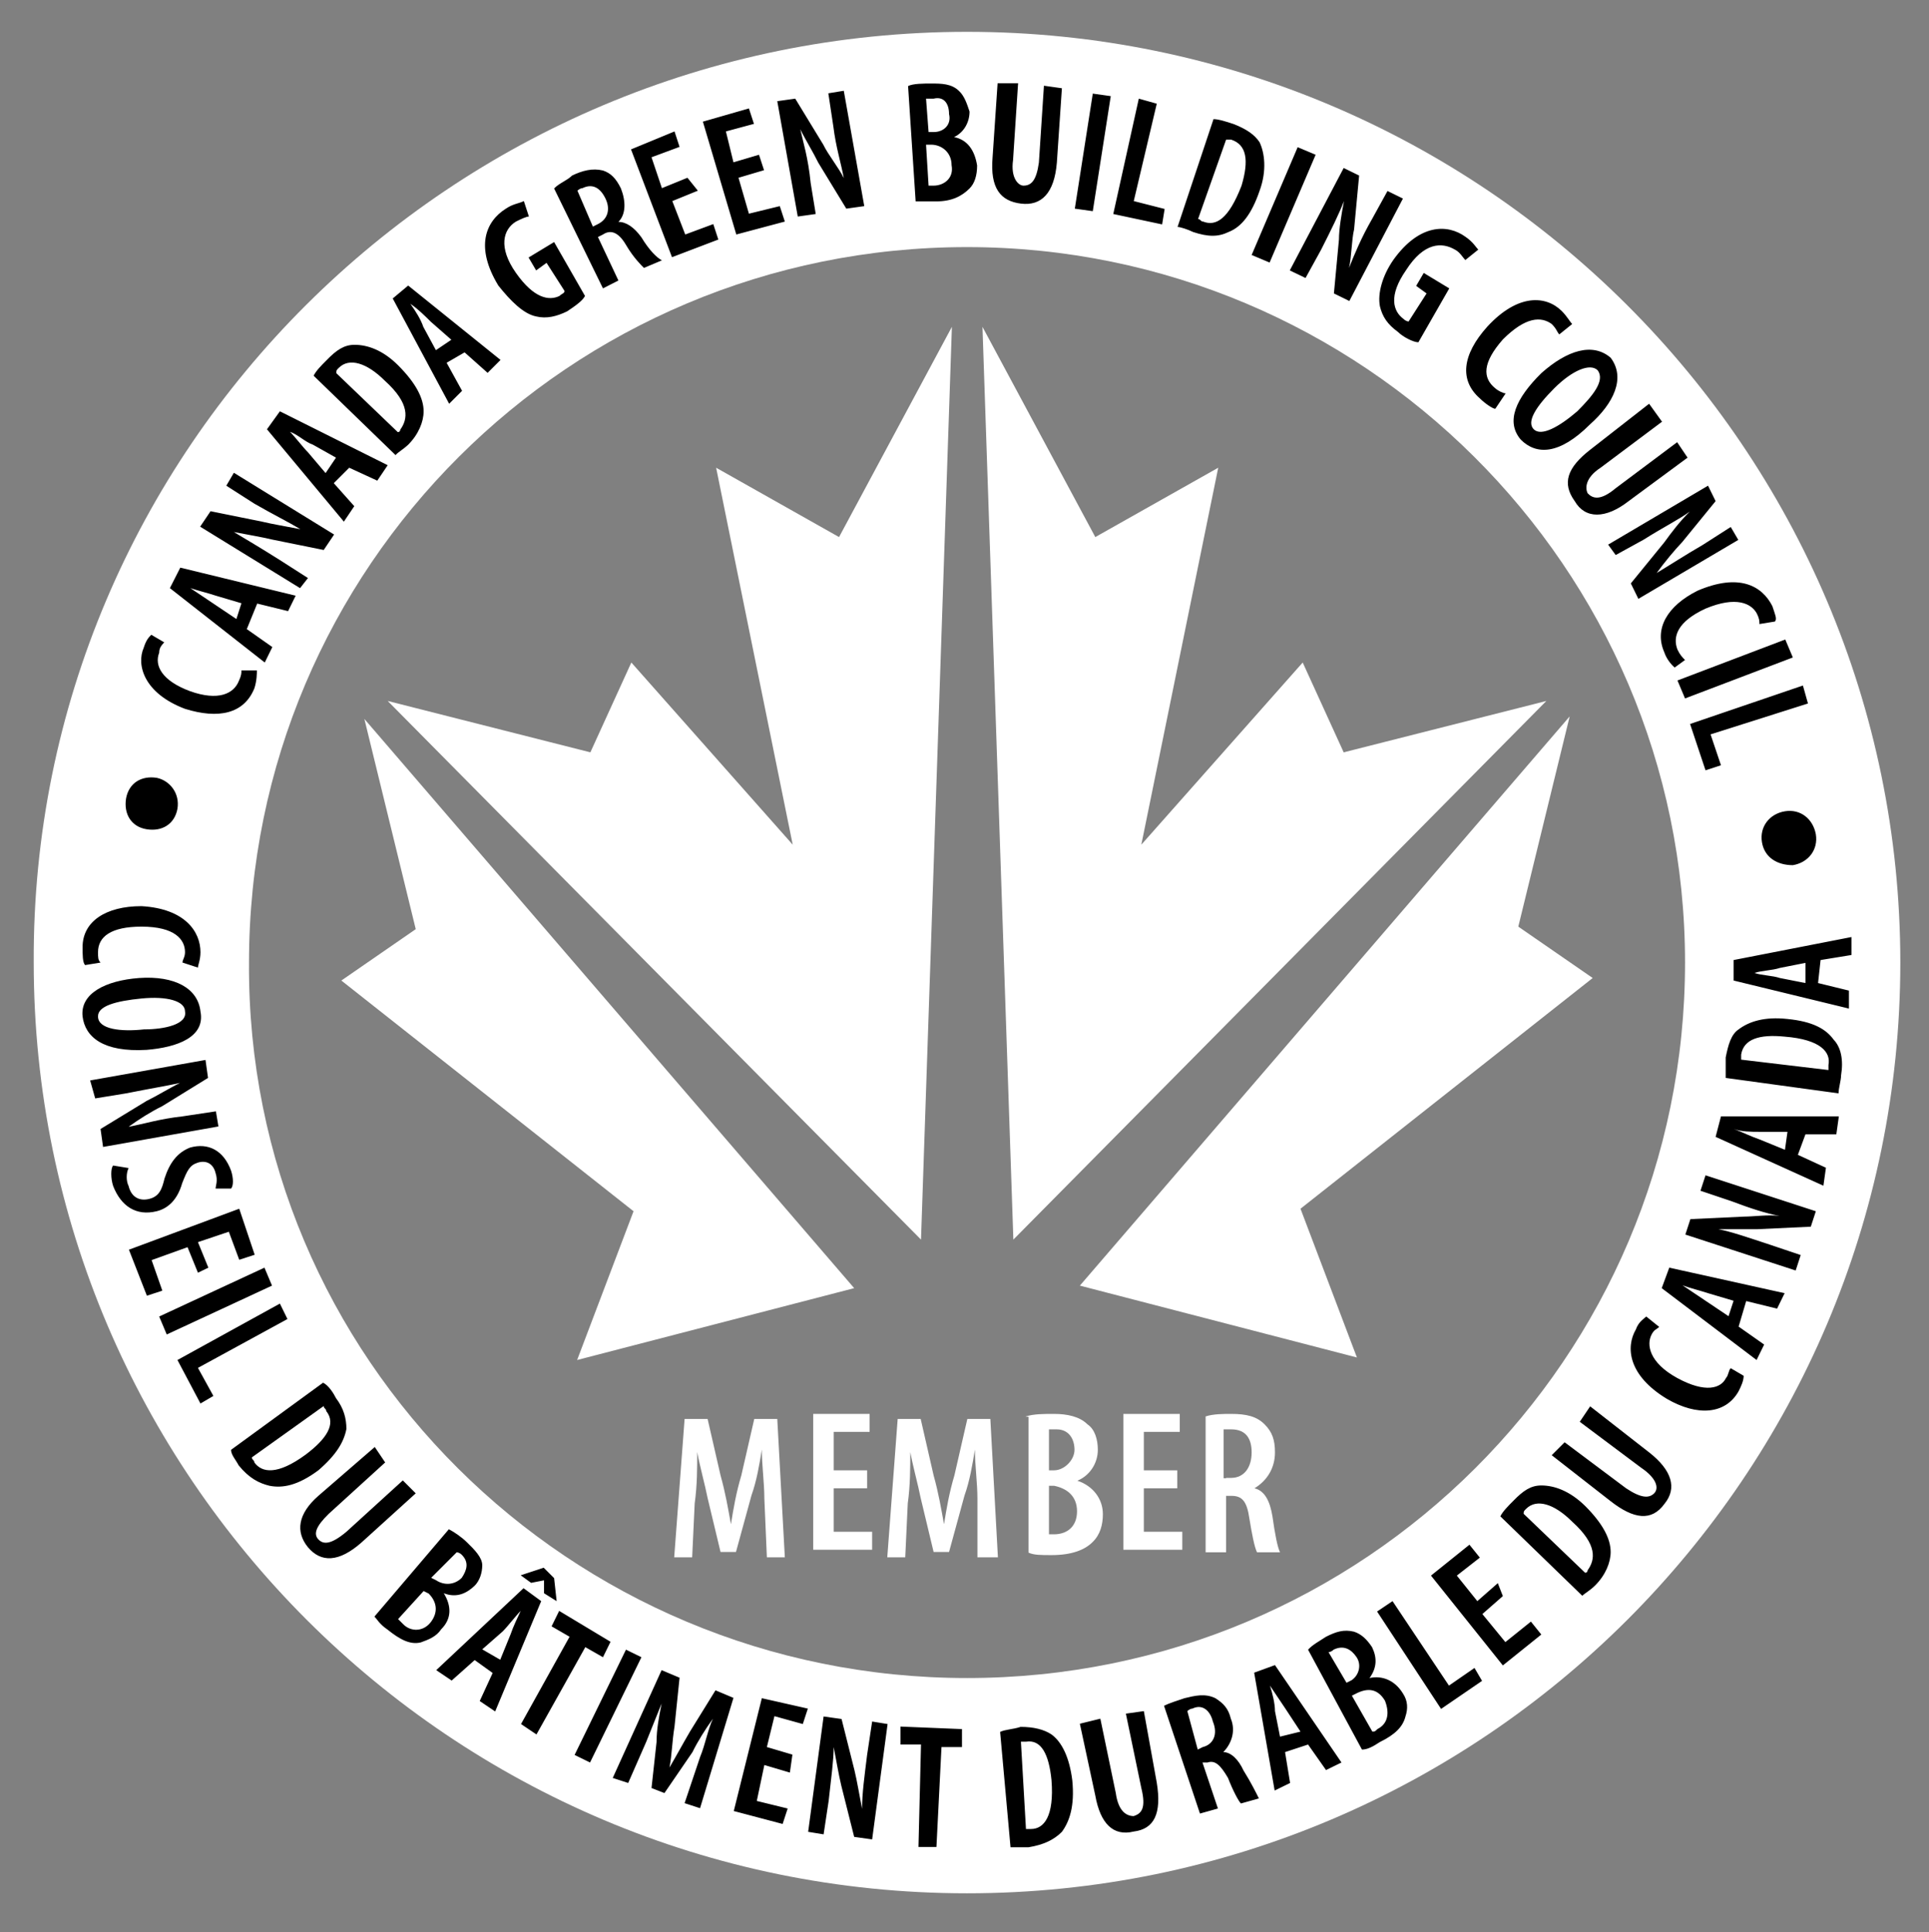 <?xml version="1.0" encoding="utf-8"?>
<!-- Generator: Adobe Illustrator 19.2.1, SVG Export Plug-In . SVG Version: 6.00 Build 0)  -->
<svg version="1.1" id="Layer_1" xmlns="http://www.w3.org/2000/svg" xmlns:xlink="http://www.w3.org/1999/xlink" x="0px" y="0px"
	 viewBox="0 0 612 613" style="enable-background:new 0 0 612 613;" xml:space="preserve">
<rect x="0" y="0" width="612" height="613" fill="#808080" stroke="none"/>
<style type="text/css">
	.st0{fill:#FFFFFF;}
</style>
<g>
	<path class="st0" d="M306.8,10.1c163.5,0,296.1,132.6,296.1,295.3S470.3,600.7,306.8,600.7S10.7,468.1,10.7,305.4
		C9.9,142.7,143.3,10.1,306.8,10.1z M306.8,532.4c126.1,0,227.8-101.7,227.8-227s-102.5-227-227.8-227C180.7,78.4,79,180.1,79,305.4
		C78.2,430.7,180.7,532.4,306.8,532.4z M292.2,393.3l9.8-289.6l-35.8,66.7l-39-22L251.5,268l-51.2-57.8l-13,28.5L123,222.4
		L292.2,393.3z M115.6,228.1l16.3,66.7l-23.6,16.3l92.7,73.2l-17.9,47.2l87.9-22.8L115.6,228.1z M490.6,222.4l-64.3,16.3l-13-28.5
		L362.1,268l24.4-119.6l-39,22l-35.8-66.7l9.8,289.6L490.6,222.4z M342.6,407.9l87.9,22.8l-17.9-47.2l92.7-73.2L481.7,294l16.3-66.7
		L342.6,407.9z"/>
	<path d="M31.9,305.4c-0.8-0.8-0.8-1.6-0.8-3.3c0-4.9,4.1-8.1,13.8-8.1c10.6,0,13.8,4.1,13.8,8.1c0,1.6-0.8,2.4-0.8,3.3l4.9,1.6
		c0-0.8,0.8-2.4,0.8-4.9c0-6.5-4.9-13.8-18.7-14.6c-11.4,0-18.7,4.9-18.7,13c0,2.4,0,4.9,0.8,5.7L31.9,305.4z M46.5,333.1
		c9.8-0.8,18.7-4.1,17.1-12.2c-0.8-7.3-8.1-11.4-19.5-10.6c-10.6,0.8-18.7,4.9-17.9,12.2C27,329,32.7,333.9,46.5,333.1z M44.9,316.8
		c8.1-0.8,13.8,0.8,13.8,4.1c0.8,4.1-6.5,5.7-13,5.7c-7.3,0.8-14.6,0-14.6-4.1C31,319.2,36.7,317.6,44.9,316.8z M68.5,352.6
		l-10.6,1.6c-7.3,0.8-12.2,2.4-17.1,3.3c3.3-2.4,7.3-4.9,10.6-6.5L66,342l-0.8-5.7l-36.6,6.5l1.6,5.7l9.8-1.6
		c8.1-1.6,13-2.4,17.1-3.3c-3.3,1.6-7.3,4.1-10.6,5.7l-14.6,8.9l0.8,5.7l36.6-6.5L68.5,352.6z M49.7,384.3c3.3-0.8,6.5-3.3,8.1-8.9
		c1.6-4.1,2.4-5.7,4.9-6.5c2.4-0.8,4.9,0,5.7,3.3c0.8,2.4,0,4.1,0,4.9h4.9c0.8-0.8,0.8-3.3,0-5.7c-2.4-6.5-7.3-8.9-13-7.3
		c-4.1,1.6-6.5,4.9-8.1,9.8c-0.8,3.3-1.6,5.7-4.9,6.5c-3.3,0.8-5.7-0.8-6.5-4.1c-0.8-1.6-0.8-4.1,0-5.7l-4.9-0.8
		c-0.8,0.8-0.8,4.1,0,6.5C38.4,382.7,43.2,385.9,49.7,384.3z M48.1,399.8l11.4-4.1l3.3,8.1l3.3-1.6l-3.3-8.1l9.8-3.3l3.3,8.9
		l4.9-1.6l-4.9-14.6l-35,13l5.7,14.6l4.9-1.6L48.1,399.8z M83.9,402.2l-33.4,15.5l2.4,5.7l33.4-15.5L83.9,402.2z M91.2,418.5
		l-2.4-4.9l-32.5,17.9l7.3,13.8l4.1-2.4l-4.9-8.9L91.2,418.5z M109.9,453.4c0-3.3-0.8-6.5-3.3-9.8c-0.8-1.6-2.4-4.1-4.1-4.9
		L73.3,460c0,1.6,1.6,3.3,2.4,4.9c3.3,4.1,6.5,5.7,9.8,6.5c4.1,0.8,8.9,0,15.5-4.9C106.7,461.6,109.1,457.5,109.9,453.4z M80.7,464
		c0-0.8-0.8-0.8-0.8-1.6l22.8-16.3c0,0.8,0.8,0.8,0.8,1.6c3.3,4.1,0,8.9-6.5,13.8C88,468.1,83.1,467.3,80.7,464z M127.8,469.7
		L109.9,486c-4.9,4.1-7.3,4.1-8.9,2.4s-0.8-4.1,3.3-8.1l17.9-16.3l-3.3-4.9L101,474.6c-6.5,5.7-7.3,11.4-3.3,16.3
		c4.1,4.9,9.8,4.9,17.1-1.6l17.1-15.5L127.8,469.7z M140,516.9c3.3-3.3,3.3-7.3,0.8-11.4c4.1,1.6,7.3,0,9.8-2.4
		c1.6-1.6,2.4-4.1,2.4-6.5c0-2.4-2.4-4.9-4.9-7.3c-1.6-1.6-4.1-3.3-5.7-4.1l-23.6,27.7c0.8,0.8,1.6,2.4,4.1,4.1
		c4.1,3.3,7.3,4.9,10.6,4.1C136,520.2,138.4,519.3,140,516.9z M136.8,514.5c-2.4,3.3-6.5,3.3-8.9,0.8c-0.8-0.8-1.6-1.6-1.6-1.6
		l8.1-8.9l1.6,0.8C138.4,508,139.2,511.2,136.8,514.5z M136.8,500.6l8.1-8.1c0,0,0.8,0,1.6,0.8c2.4,2.4,1.6,4.9,0,7.3
		c-2.4,2.4-5.7,2.4-8.1,0.8L136.8,500.6z M176.6,508l-0.8-7.3l-3.3-3.3l-7.3,2.4l3.3,2.4l4.1-0.8v4.1L176.6,508z M166.1,503.9
		l-27.7,26l4.9,3.3l7.3-6.5l5.7,4.1l-4.1,8.9l4.9,3.3l14.6-35L166.1,503.9z M162,518.5l-3.3,8.1l-5.7-3.3l6.5-5.7
		c1.6-1.6,4.1-4.9,5.7-6.5C164.4,512.8,162.8,516.1,162,518.5z M191.3,525.8l2.4-4.9l-16.3-9.8l-2.4,4.9l5.7,3.3L165.3,547l4.9,3.3
		l15.5-27.7L191.3,525.8z M198.6,523.4l-16.3,33.4l4.9,2.4l16.3-33.4L198.6,523.4z M218.9,549.4c-2.4,4.1-4.1,7.3-6.5,11.4
		c0.8-4.1,0.8-8.1,1.6-13l1.6-15.5l-5.7-2.4l-15.5,34.2l4.9,1.6l5.7-13c1.6-4.1,3.3-8.1,4.9-12.2c-0.8,4.1-1.6,8.1-1.6,12.2
		l-1.6,14.6l4.1,1.6l8.9-13c1.6-3.3,4.1-7.3,6.5-10.6c-1.6,3.3-2.4,8.1-4.1,12.2l-4.9,14.6l4.9,1.6l10.6-35l-5.7-2.4L218.9,549.4z
		 M254.7,547l1.6-4.9l-14.6-3.3l-8.9,35.8l15.5,4.1l1.6-4.9l-9.8-2.4l2.4-11.4l8.1,2.4l0.8-5.7l-8.1-2.4l2.4-9.8L254.7,547z
		 M275.1,556.8c-0.8,6.5-1.6,12.2-1.6,17.1c-0.8-4.1-1.6-8.9-2.4-12.2l-4.1-16.3l-5.7-0.8l-4.9,36.6l4.9,0.8l1.6-10.6
		c0.8-7.3,1.6-13,1.6-17.1c0.8,4.1,1.6,8.9,2.4,12.2l4.1,16.3l5.7,0.8l4.9-36.6l-4.9-0.8L275.1,556.8z M285.7,553.5h6.5l-0.8,32.5
		h5.7l1.6-31.7h6.5v-5.7l-19.5-0.8V553.5z M333.6,550.3c-2.4-1.6-5.7-2.4-9.8-2.4c-2.4,0.8-4.9,0.8-6.5,1.6l3.3,36.6
		c1.6,0,4.1,0,5.7,0c4.9-0.8,8.1-2.4,10.6-4.9c2.4-3.3,4.1-8.1,3.3-16.3C339.3,557.6,336.9,552.7,333.6,550.3z M327.1,580.3
		c-0.8,0-0.8,0-1.6,0l-1.6-27.7c0.8,0,0.8,0,1.6,0c4.9-0.8,7.3,4.1,8.1,12.2C334.5,576.3,331.2,580.3,327.1,580.3z M362.9,542.9
		l-5.7,0.8l4.9,23.6c1.6,6.5,0,8.1-2.4,8.9c-2.4,0-4.9-1.6-5.7-7.3l-4.9-23.6l-6.5,1.6l4.9,22.8c1.6,8.9,5.7,13,12.2,11.4
		c6.5-0.8,8.9-5.7,7.3-15.5L362.9,542.9z M388.1,555.9c2.4-2.4,4.1-6.5,2.4-10.6c-0.8-3.3-2.4-4.9-4.9-6.5c-3.3-1.6-6.5-0.8-9.8,0
		c-2.4,0.8-4.9,1.6-6.5,2.4l11.4,34.2l5.7-1.6l-4.9-14.6h1.6c2.4-0.8,4.1,0.8,6.5,4.9c1.6,4.1,3.3,7.3,4.1,8.1l5.7-1.6
		c-0.8-1.6-2.4-4.9-4.9-8.9C393,558.4,390.6,555.9,388.1,555.9z M381.6,554.3l-1.6,0.8l-3.3-12.2c0,0,0.8-0.8,1.6-0.8
		c3.3-1.6,5.7,0.8,6.5,4.1C386.5,550.3,384.9,553.5,381.6,554.3z M397.9,530.7l6.5,37.4l4.9-2.4l-1.6-9.8l7.3-2.4l5.7,8.1l4.9-2.4
		l-21.1-30.9L397.9,530.7z M412.6,549.4l-6.5,1.6l-1.6-8.1c0-2.4-0.8-5.7-1.6-8.1c1.6,2.4,3.3,4.9,4.9,7.3L412.6,549.4z
		 M434.5,532.4c2.4-3.3,2.4-6.5,0.8-9.8c-1.6-2.4-3.3-4.1-5.7-4.9c-3.3-0.8-5.7,0-8.9,1.6c-2.4,1.6-4.1,2.4-5.7,4.1l17.1,31.7
		c1.6,0,3.3-0.8,5.7-2.4c4.9-2.4,7.3-4.9,8.1-8.1c0.8-2.4,0.8-4.9-0.8-7.3C442.6,533.2,438.6,531.5,434.5,532.4z M421.5,524.2
		c0,0,0.8,0,1.6-0.8c3.3-1.6,5.7,0,7.3,2.4c1.6,2.4,0.8,5.7-1.6,7.3l-1.6,0.8L421.5,524.2z M437,548.6c-0.8,0.8-0.8,0.8-1.6,0.8
		l-6.5-11.4l1.6-0.8c3.3-1.6,6.5-1.6,8.9,2.4C441,543.7,440.2,547,437,548.6z M459.7,534.8L441.8,508l-4.9,3.3l20.3,30.9l13-8.9
		l-2.4-4.1L459.7,534.8z M477.6,521l-7.3-8.9l6.5-5.7l-1.6-4.1l-6.5,5.7l-6.5-8.1l7.3-5.7l-3.3-4.1l-12.2,9.8l22.8,28.5l12.2-9.8
		l-3.3-4.1L477.6,521z M489,471.3c-3.3,0-5.7,1.6-8.9,4.9c-1.6,1.6-3.3,3.3-4.1,4.9l26,25.2c0.8-0.8,2.4-1.6,4.1-3.3
		c3.3-3.3,4.9-7.3,4.9-10.6c0-4.1-2.4-8.9-8.1-14.6C498,473,493.1,471.3,489,471.3z M503.7,498.2c0,0,0,0.8-0.8,0.8l-19.5-18.7
		c0-0.8,0-0.8,0.8-1.6c3.3-3.3,8.9-1.6,14.6,4.1C506.9,490.1,506.1,494.9,503.7,498.2z M523.2,460.8l-18.7-14.6l-3.3,4.9l19.5,14.6
		c4.9,3.3,5.7,6.5,4.1,8.1c-1.6,1.6-4.1,1.6-8.9-1.6l-19.5-14.6l-4.1,4.1l18.7,14.6c7.3,5.7,13,6.5,17.1,0.8
		C532.1,472.2,530.5,466.5,523.2,460.8z M547.6,437.2c-1.6,3.3-6.5,4.9-15.5,0c-8.9-4.9-9.8-10.6-8.1-13.8c0.8-1.6,1.6-1.6,2.4-2.4
		l-4.1-3.3c-0.8,0.8-2.4,1.6-3.3,4.1c-3.3,5.7-2.4,14.6,9.8,22c9.8,5.7,18.7,4.9,22.8-2.4c0.8-1.6,1.6-3.3,1.6-4.9l-4.1-2.4
		C548.4,434.7,548.4,436.4,547.6,437.2z M527.2,408.7l30.1,22.8l2.4-4.9l-8.1-5.7l2.4-8.1l9.8,2.4l2.4-4.9l-36.6-8.1L527.2,408.7z
		 M541.9,410.3l8.1,2.4l-1.6,4.9l-7.3-4.9c-2.4-1.6-4.9-3.3-7.3-4.9C536.2,408.7,539.5,409.5,541.9,410.3z M539.5,377.8l9.8,3.3
		c6.1,2.3,10.7,3.8,15.3,4.7c-3.3-0.5-8.3,0.2-11.2,0.2l-17.1,0.8l-1.6,4.9l35,11.4l1.6-4.9l-9.8-3.3c-7.3-2.4-12.2-4.1-16.3-4.9
		c4.1,0,8.9,0,12.2,0l17.1-0.8l1.6-4.9l-35-11.4L539.5,377.8z M544.3,360.7l34.2,15.5l0.8-5.7l-8.9-4.1l2.4-6.5h9.8l0.8-5.7H546
		L544.3,360.7z M558.2,359.1h8.9l-0.8,5.7l-8.1-3.3c-2.4-0.8-5.7-2.4-8.1-3.3C552.5,359.1,555.7,359.1,558.2,359.1z M567.1,323.3
		c-7.3-0.8-12.2,0.8-15.5,3.3c-2.4,1.6-3.3,4.9-4.1,8.9c0,2.4,0,4.9,0,6.5l35.8,4.9c0-1.6,0.8-4.1,0.8-5.7c0.8-4.9,0-8.9-2.4-11.4
		C579.3,326.5,575.2,324.1,567.1,323.3z M580.1,337.9c0,0.8,0,0.8,0,1.6l-27.7-3.3c0-0.8,0-0.8,0-1.6c0.8-4.9,5.7-6.5,13.8-5.7
		C577.7,329.8,580.9,333.9,580.1,337.9z M587.4,303v-5.7l-37.4,7.3v6.5l36.6,8.9v-5.7l-9.8-2.4l0.8-7.3L587.4,303z M572.8,311.9
		l-8.1-1.6c-2.4-0.8-5.7-0.8-8.1-1.6c2.4-0.8,5.7-0.8,8.1-1.6l8.1-1.6V311.9z M46.5,263.1c4.9,0.8,8.9-1.6,9.8-6.5
		c0.8-4.9-2.4-8.9-6.5-9.8c-4.9-0.8-8.9,1.6-9.8,6.5C39.2,258.2,41.6,262.3,46.5,263.1z M58.7,224.9c10.6,3.3,18.7,1.6,22-6.5
		c0.8-2.4,0.8-4.9,0.8-5.7h-4.9c0,0.8,0,1.6-0.8,3.3c-1.6,4.1-6.5,6.5-15.5,3.3c-8.9-3.3-11.4-8.1-9.8-12.2c0-1.6,0.8-2.4,1.6-3.3
		l-4.1-2.4c-0.8,0.8-1.6,1.6-2.4,4.1C43.2,211,45.7,220,58.7,224.9z M86.4,205.3l-8.1-5.7l3.3-8.1l9.8,2.4l2.4-4.9l-36.6-8.9
		l-3.3,6.5l30.1,23.6L86.4,205.3z M75,196.4l-7.3-4.9c-2.4-1.6-4.9-3.3-7.3-4.9c2.4,0.8,5.7,1.6,8.1,2.4l8.1,2.4L75,196.4z
		 M97.7,183.4l-8.9-5.7c-6.5-4.1-10.6-6.5-14.6-8.9c4.1,0.8,8.9,1.6,12.2,2.4l16.3,3.3l3.3-4.9L74.2,150l-2.4,4.1l8.9,5.7
		c5.7,3.3,10.6,5.7,14.6,8.1c-4.1-0.8-8.9-1.6-12.2-2.4l-16.3-3.3l-3.3,4.9l31.7,19.5L97.7,183.4z M112.4,160.6l-6.5-7.3l4.9-4.9
		l8.9,4.1l3.3-4.9l-34.2-17.1l-4.1,5.7l24.4,29.3L112.4,160.6z M97.7,143.5c-1.6-1.6-4.1-4.9-5.7-6.5c2.4,0.8,4.9,3.3,7.3,4.1
		l7.3,4.1l-3.3,4.9L97.7,143.5z M129.5,141.1c3.3-3.3,4.9-7.3,4.9-10.6c0-4.1-2.4-8.9-8.1-14.6c-4.9-4.9-9.8-6.5-13.8-6.5
		c-3.3,0-5.7,1.6-8.9,4.9c-1.6,1.6-3.3,3.3-4.1,4.9l26,25.2C126.2,143.5,127.8,142.7,129.5,141.1z M107.5,116.7
		c3.3-3.3,8.9-1.6,14.6,4.1c8.1,7.3,7.3,12.2,4.9,15.5c0,0,0,0.8-0.8,0.8l-19.5-18.7C106.7,117.5,106.7,117.5,107.5,116.7z
		 M146.6,124l-4.9-8.9l5.7-3.3l7.3,6.5l4.1-4.1l-29.3-23.6l-4.9,4.1l17.9,33.4L146.6,124z M134.3,103.7c-0.8-2.4-2.4-4.9-4.1-7.3
		c2.4,1.6,4.9,4.1,6.5,5.7l6.5,5.7l-4.9,3.3L134.3,103.7z M170.1,100.4c3.3,0.8,6.5,0,9.8-1.6c2.4-1.6,4.9-3.3,5.7-4.9l-9.8-17.1
		l-8.1,4.9l2.4,4.1l3.3-2.4l5.7,8.9c0,0.8-0.8,0.8-1.6,1.6c-3.3,1.6-8.1,0.8-13.8-7.3c-5.7-8.1-4.1-13.8,0-16.3
		c1.6-0.8,3.3-1.6,4.1-1.6l-1.6-4.9c-1.6,0.8-3.3,0.8-5.7,2.4c-6.5,4.1-9.8,12.2-2.4,24.4C162,95.5,166.1,99.6,170.1,100.4z
		 M196.2,89l-6.5-13.8l1.6-0.8c2.4-1.6,4.9-0.8,7.3,3.3c2.4,4.1,4.9,6.5,5.7,7.3l5.7-2.4c-1.6-0.8-4.1-3.3-6.5-7.3
		c-2.4-3.3-4.9-4.9-7.3-4.9c2.4-2.4,2.4-6.5,0.8-10.6c-1.6-3.3-3.3-4.9-5.7-5.7c-3.3-0.8-6.5,0-9.8,1.6c-1.6,1.6-4.1,2.4-5.7,4.1
		l15.5,31.7L196.2,89z M183.2,60.5c0,0,0.8-0.8,1.6-0.8c3.3-1.6,5.7,0,7.3,3.3s0.8,6.5-2.4,8.1l-1.6,0.8L183.2,60.5z M227.9,76
		l-1.6-4.9l-8.9,3.3l-4.1-10.6l8.1-3.3l-3.3-4.1l-8.1,3.3l-3.3-9.8l8.9-3.3l-1.6-4.9l-13.8,5.7l13,34.2L227.9,76z M249,70.3
		l-1.6-4.9l-9.8,2.4l-3.3-11.4l8.1-2.4l-1.6-4.9l-8.1,2.4l-2.4-9.8l8.9-2.4l-1.6-4.9L223,38.6l10.6,35.8L249,70.3z M258.8,67.9
		l-1.6-9.8c-0.8-8.1-2.4-13-3.3-17.1c1.6,3.3,4.1,7.3,5.7,10.6l8.9,14.6l5.7-0.8l-6.5-36.6l-4.9,0.8l1.6,10.6
		c0.8,6.5,2.4,11.4,3.3,16.3c-1.6-3.3-4.9-7.3-6.5-10.6l-8.9-14.6l-5.7,0.8l6.5,36.6L258.8,67.9z M302.7,43.5
		c3.3-1.6,4.9-4.9,4.9-8.1c-0.8-2.4-1.6-4.9-3.3-6.5c-2.4-2.4-5.7-2.4-8.9-2.4c-2.4,0-5.7,0-7.3,0.8l2.4,36.6c1.6,0,4.1,0,6.5,0
		c4.9,0,8.1-1.6,10.6-4.1c1.6-1.6,2.4-4.1,2.4-7.3C309.2,47.5,306.8,44.3,302.7,43.5z M296.2,31.3c3.3-0.8,4.9,1.6,4.9,4.9
		c0.8,3.3-1.6,5.7-4.9,5.7h-1.6l-0.8-10.6C294.6,31.3,295.4,31.3,296.2,31.3z M296.2,58.9c-0.8,0-0.8,0-1.6,0l-0.8-13h1.6
		c3.3,0,6.5,2.4,6.5,6.5C302.7,56.5,299.5,58.9,296.2,58.9z M323.9,64.6c6.5,0.8,10.6-3.3,11.4-13l1.6-23.6l-5.7-0.8l-1.6,24.4
		c-0.8,5.7-2.4,7.3-4.9,7.3c-1.6,0-4.1-2.4-3.3-8.1l1.6-24.4l-6.5,0L314.9,50C314.1,59.7,317.4,63.8,323.9,64.6z M352.4,30.5
		l-5.7-0.8L341,66.2l5.7,0.8L352.4,30.5z M359.7,63.8l7.3-30.9l-5.7-1.6l-8.1,36.6l15.5,3.3l0.8-4.9L359.7,63.8z M389.8,73.6
		c4.1-1.6,7.3-5.7,9.8-13c2.4-6.5,1.6-12.2,0-15.5c-1.6-2.4-4.1-4.1-8.1-5.7c-2.4-0.8-4.9-1.6-6.5-1.6l-11.4,34.2
		c0.8,0,3.3,0.8,4.9,1.6C383.3,75.2,386.5,75.2,389.8,73.6z M389,44.3c0.8,0,0.8,0,1.6,0c4.9,1.6,5.7,6.5,3.3,14.6
		c-4.1,10.6-8.1,13-12.2,11.4c-0.8,0-0.8-0.8-1.6-0.8L389,44.3z M402.8,83.3l14.6-34.2l-5.7-2.4l-14.6,34.2L402.8,83.3z M414.2,88.2
		l4.9-8.9c3.3-6.5,5.7-11.4,7.3-15.5c-0.8,4.1-1.6,8.9-1.6,12.2l-1.6,17.1l4.9,2.4L445.1,63l-4.9-2.4l-4.9,8.9
		c-3.3,5.7-5.7,11.4-7.3,15.5c0.8-3.3,0.8-8.9,1.6-12.2l1.6-17.1l-4.9-2.4l-17.1,32.5L414.2,88.2z M437.8,97.2
		c0.8,3.3,2.4,5.7,5.7,8.1c1.6,1.6,4.9,3.3,6.5,3.3l9.8-17.1l-8.1-4.9l-2.4,4.1l3.3,2.4l-5.7,8.9c0,0-0.8,0-1.6-0.8
		c-3.3-2.4-4.9-7.3,0.8-15.5c5.7-8.9,11.4-8.9,15.5-6.5c1.6,0.8,2.4,2.4,3.3,3.3l4.1-3.3c-0.8-0.8-1.6-2.4-4.1-4.1
		c-5.7-4.1-14.6-4.1-22.8,7.3C438.6,87.4,437,93.1,437.8,97.2z M469.5,126.4c1.6,1.6,4.1,3.3,4.9,3.3l3.3-4.9
		c-0.8,0-2.4-0.8-3.3-1.6c-4.1-3.3-4.1-8.1,2.4-15.5c7.3-7.3,12.2-7.3,15.5-4.9c1.6,1.6,1.6,2.4,2.4,3.3l4.1-3.3
		c-0.8-0.8-1.6-2.4-3.3-4.1c-4.9-4.9-13.8-5.7-23.6,4.9C463.8,112.6,463,120.7,469.5,126.4z M482.5,139.5c4.9,4.9,12.2,4.9,22-4.9
		c7.3-6.5,11.4-14.6,6.5-21.1c-5.7-4.9-13.8-2.4-22,4.9C480.9,126.4,477.6,133.8,482.5,139.5z M506.9,117.5c2.4,3.3-1.6,8.1-6.5,13
		c-5.7,4.9-11.4,8.1-13.8,5.7c-2.4-2.4,0.8-7.3,6.5-13C498.8,117.5,504.5,115.1,506.9,117.5z M499.6,159c3.3,5.7,9.8,5.7,17.1,0
		l18.7-13.8l-3.3-4.9l-19.5,14.6c-4.9,4.1-7.3,3.3-8.9,1.6c-0.8-1.6-0.8-4.9,4.1-8.1l19.5-14.6l-4.1-5.7l-18.7,14.6
		C497.2,148.4,495.5,153.3,499.6,159z M512.6,176.1l8.9-4.9c6.5-4.1,11.4-6.5,14.6-8.9c-3.3,3.3-5.7,6.5-8.1,9.8l-10.6,13l2.4,4.9
		l31.7-18.7l-2.4-4.1l-8.9,5.7c-5.7,3.3-10.6,6.5-14.6,8.9c2.4-3.3,5.7-7.3,8.1-9.8l10.6-13l-2.4-4.9l-31.7,18.7L512.6,176.1z
		 M538.6,187.4c-9.8,4.9-13.8,12.2-10.6,19.5c0.8,2.4,2.4,4.1,3.3,4.9l3.3-2.4c-0.8-0.8-1.6-1.6-2.4-3.3c-1.6-4.1,0-8.9,8.9-13
		c9.8-4.1,14.6-1.6,16.3,1.6c0.8,1.6,0.8,2.4,0.8,3.3l4.9-0.8c0.8-0.8,0-2.4-0.8-4.9C559,185.8,551.7,181.8,538.6,187.4z
		 M534.6,221.6l34.2-13l-2.4-5.7l-34.2,13L534.6,221.6z M541.1,244.4l4.9-1.6l-3.3-9.8l30.9-9.8l-1.6-5.7l-35.8,12.2L541.1,244.4z
		 M566.3,257.4c-4.9,0.8-8.1,4.9-7.3,9.8c0.8,4.9,4.9,7.3,9.8,7.3c4.9-0.8,8.1-4.9,7.3-9.8C575.2,259.8,571.2,256.6,566.3,257.4z"/>
	<g>
		<path class="st0" d="M242.5,475.4c0-4.9-0.8-10.6-0.8-15.5l0,0c-0.8,4.9-1.6,9.8-3.3,14.6l-4.9,17.9h-4.9l-4.1-17.1
			c-0.8-4.1-2.4-9.8-3.3-14.6l0,0c0,4.9,0,10.6-0.8,16.3l-0.8,17.1h-5.7l3.3-43.9h7.3l4.1,17.9c1.6,5.7,2.4,10.6,3.3,15.5l0,0
			c0.8-4.9,1.6-9.8,3.3-15.5l4.1-17.9h7.3l2.4,43.9h-5.7L242.5,475.4z"/>
		<path class="st0" d="M275.1,472.2h-10.6V486h12.2v5.7H258v-43.1h17.9v5.7h-11.4v12.2h10.6L275.1,472.2L275.1,472.2z"/>
		<path class="st0" d="M310.1,475.4c0-4.9-0.8-10.6-0.8-15.5l0,0c-0.8,4.9-1.6,9.8-3.3,14.6l-4.9,17.9h-4.9l-4.1-17.1
			c-0.8-4.1-2.4-9.8-3.3-14.6l0,0c0,4.9,0,10.6-0.8,16.3l-0.8,17.1h-5.7l3.3-43.9h7.3l4.1,17.9c1.6,5.7,2.4,10.6,3.3,15.5l0,0
			c0.8-4.9,1.6-9.8,3.3-15.5l4.1-17.9h7.3l2.4,43.9h-6.5L310.1,475.4z"/>
		<path class="st0" d="M325.5,449.4c2.4-0.8,5.7-0.8,8.9-0.8c4.1,0,8.1,0.8,10.6,3.3c2.4,1.6,3.3,4.9,3.3,8.1c0,4.1-2.4,8.1-6.5,9.8
			l0,0c4.9,1.6,8.1,5.7,8.1,10.6c0,3.3-0.8,6.5-3.3,8.9c-2.4,2.4-6.5,4.1-13,4.1c-3.3,0-5.7,0-7.3-0.8v-43.1H325.5z M332,466.5h2.4
			c3.3,0,6.5-3.3,6.5-6.5s-1.6-6.5-5.7-6.5c-0.8,0-1.6,0-2.4,0v13H332z M332,486.8c0.8,0,1.6,0,2.4,0c4.1,0,7.3-2.4,7.3-7.3
			c0-4.9-3.3-7.3-7.3-8.1h-1.6v15.5H332z"/>
		<path class="st0" d="M373.5,472.2h-10.6V486h12.2v5.7h-18.7v-43.1h17.9v5.7h-11.4v12.2h10.6L373.5,472.2L373.5,472.2z"/>
		<path class="st0" d="M382.5,449.4c2.4-0.8,5.7-0.8,8.1-0.8c4.9,0,8.1,0.8,10.6,3.3c2.4,2.4,3.3,4.9,3.3,8.9
			c0,4.9-2.4,8.9-6.5,11.4l0,0c3.3,0.8,4.9,4.1,5.7,8.9c0.8,5.7,1.6,9.8,2.4,11.4h-7.3c-0.8-1.6-1.6-5.7-2.4-10.6
			c-0.8-5.7-2.4-7.3-5.7-7.3H389v17.9h-6.5V449.4z M389,468.9h1.6c4.1,0,6.5-3.3,6.5-8.1c0-4.1-1.6-7.3-6.5-7.3c-0.8,0-1.6,0-2.4,0
			v15.5H389z"/>
	</g>
</g>
</svg>
